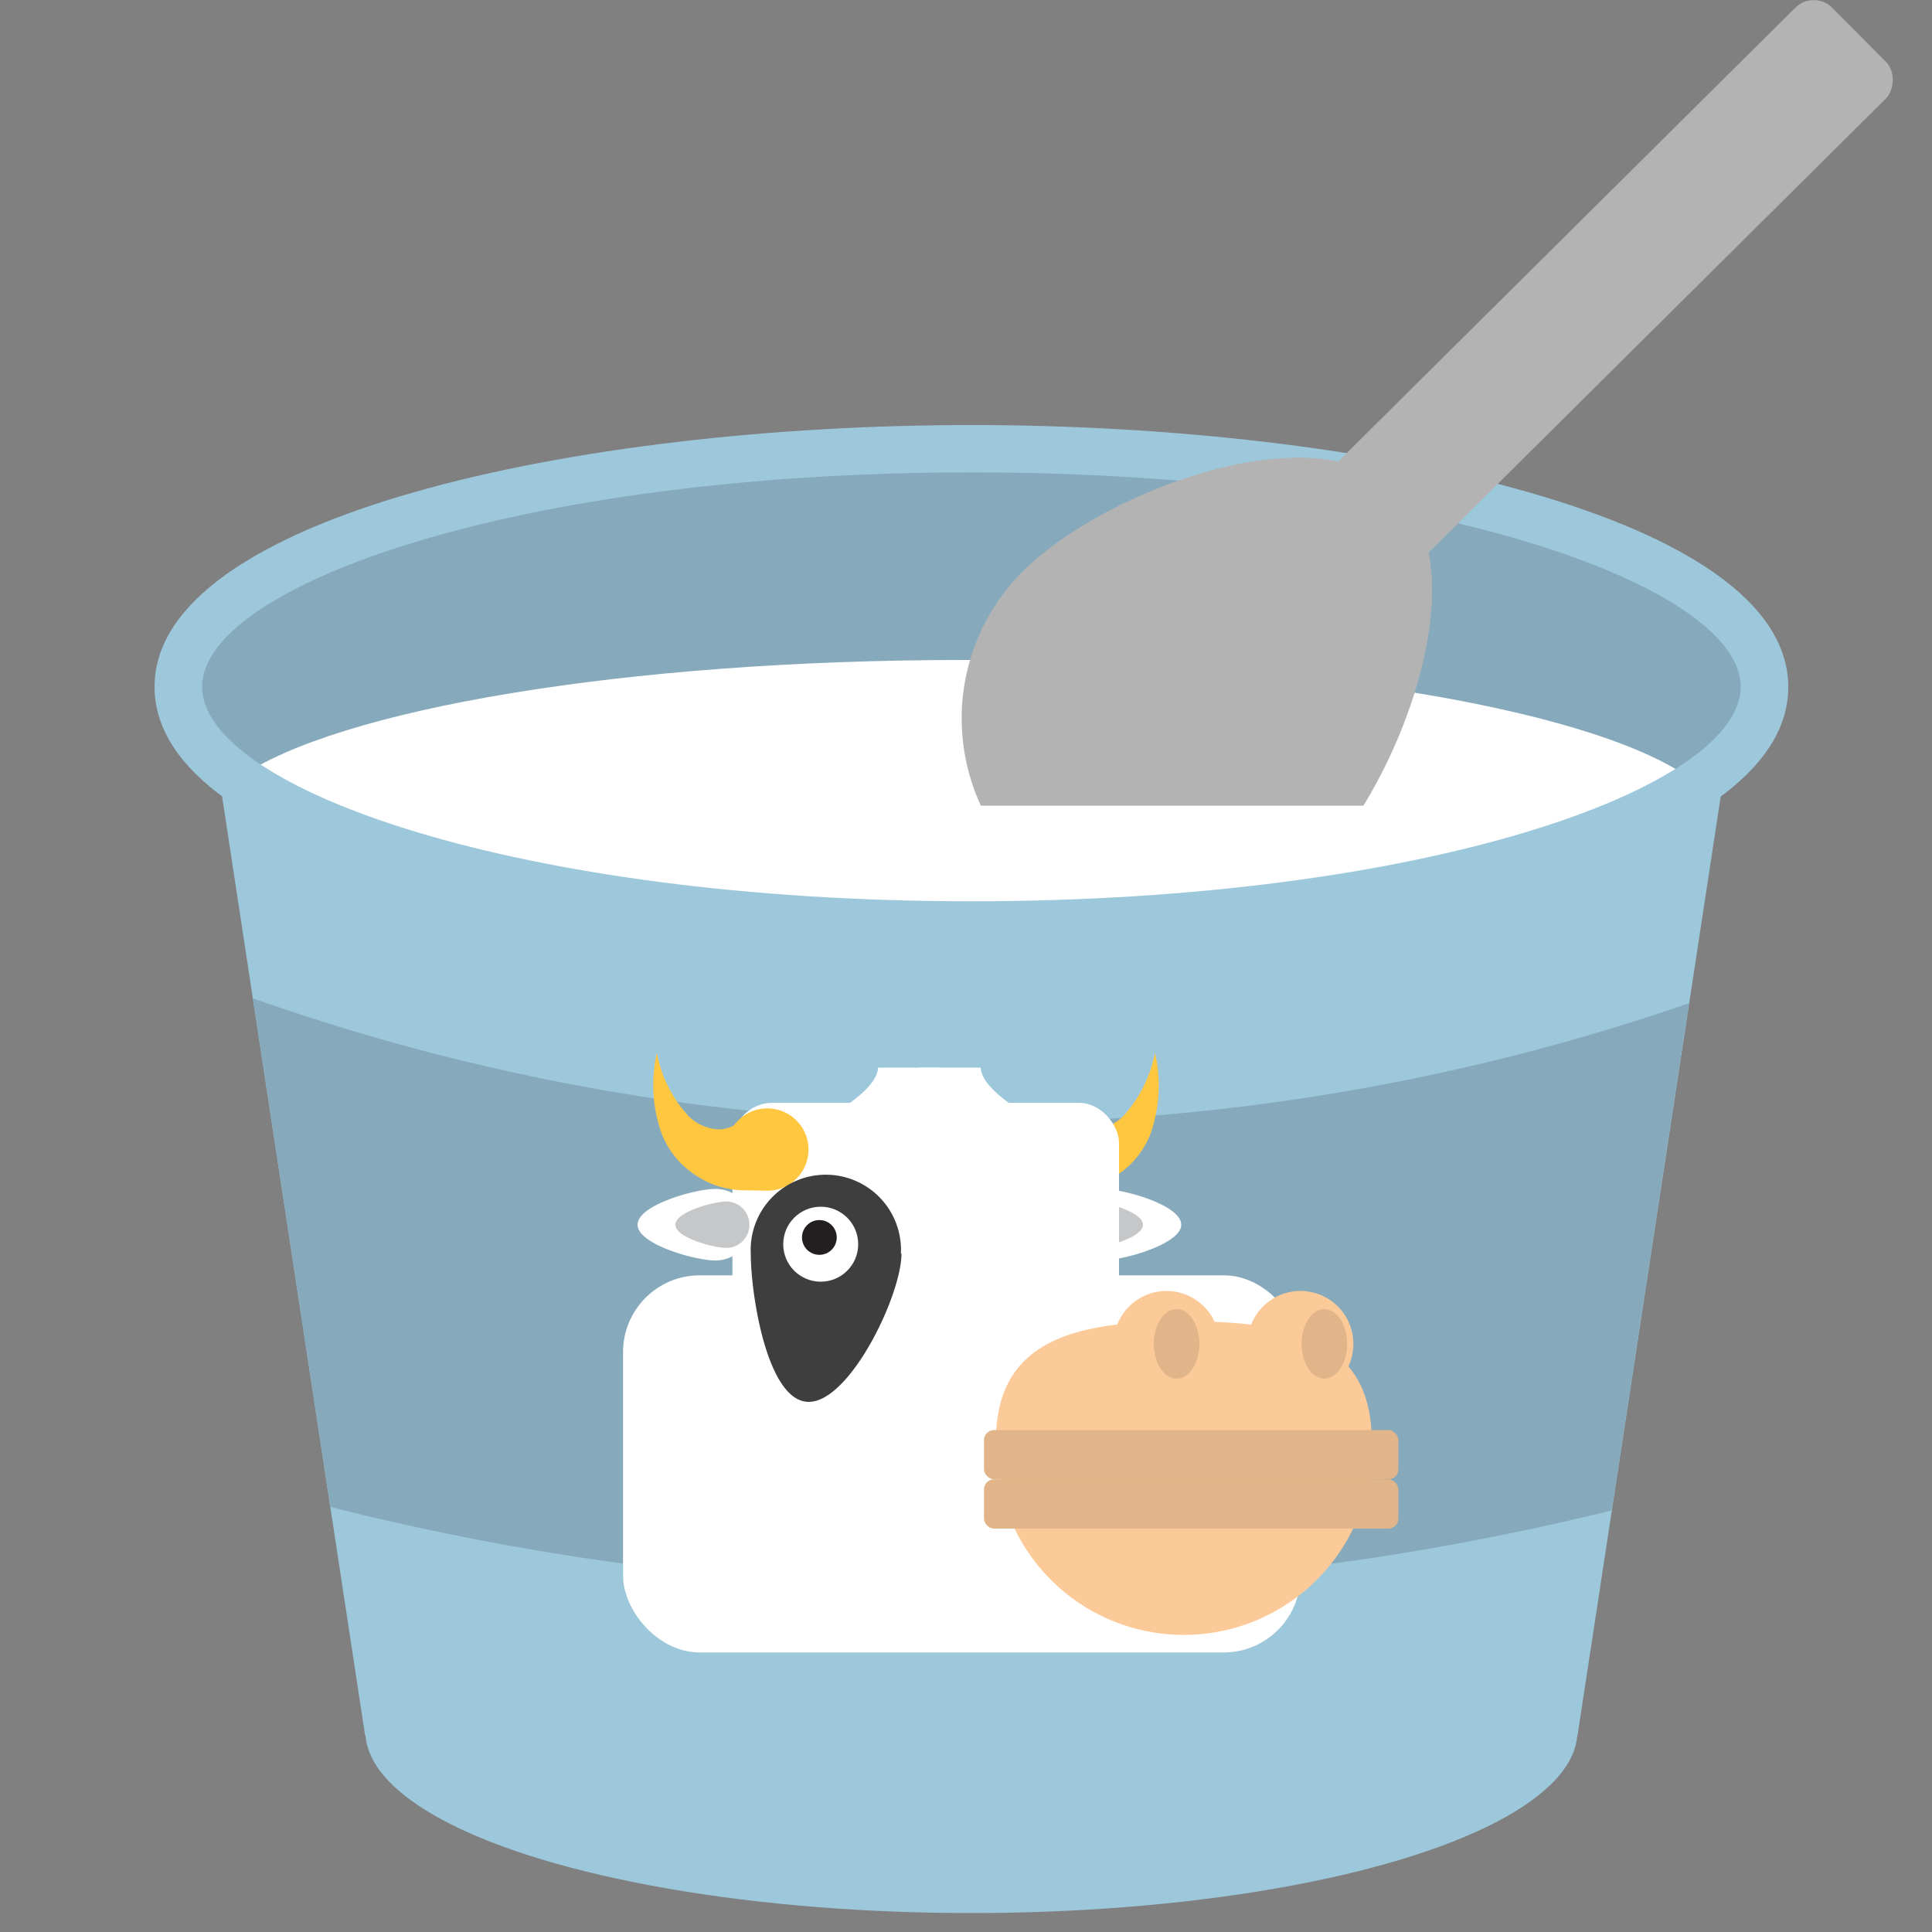 <svg id="Layer_1" data-name="Layer 1" xmlns="http://www.w3.org/2000/svg" viewBox="0 0 100 100"><rect x="0" y="0" width="100" height="100" fill="#808080" stroke="none"/><defs><style>.cls-1{fill:#9dc8dc;}.cls-2{fill:#86aabc;}.cls-3{fill:#fff;}.cls-4{fill:#c5c7c9;}.cls-5{fill:#ffc640;}.cls-6{fill:#fcca98;}.cls-7{fill:#e1b589;}.cls-8{fill:#3e3e3f;}.cls-9{fill:#231f20;}.cls-10{fill:#b3b3b3;}</style></defs><title>yogurt</title><ellipse class="cls-1" cx="50.28" cy="89.6" rx="31.37" ry="9.42"/><polygon class="cls-1" points="81.65 89.84 89.33 39.48 50.28 39.48 11.23 39.48 18.9 89.84 81.65 89.84"/><line x1="53.45" y1="39.48" x2="53.45" y2="100"/><ellipse class="cls-2" cx="50.28" cy="35.55" rx="41.05" ry="12.33"/><path class="cls-2" d="M50.28,58.12a113,113,0,0,1-37.19-6.45L17.1,78a137.5,137.5,0,0,0,33.18,4.18,137.49,137.49,0,0,0,33.14-4l4-26.25A113.28,113.28,0,0,1,50.28,58.12Z"/><path class="cls-3" d="M12.35,40.27c6.17,4.46,20.82,7.61,37.93,7.61,16.76,0,31.15-3,37.53-7.35C83.13,36.85,68,34.16,49.92,34.16,32.31,34.16,17.41,36.72,12.35,40.27Z"/><path class="cls-1" d="M50.28,49.11C29.78,49.11,8,44.36,8,35.55S29.78,22,50.28,22s42.28,4.75,42.28,13.56S70.77,49.11,50.28,49.11Zm0-24.66c-23.47,0-39.82,5.85-39.82,11.1s16.35,11.1,39.82,11.1S90.1,40.8,90.1,35.55,73.74,24.45,50.28,24.45Z"/><path class="cls-3" d="M55.24,63.39a1.84,1.84,0,0,0,1.84,1.85c1,0,4.06-.83,4.06-1.85s-3-1.85-4.06-1.85A1.84,1.84,0,0,0,55.24,63.39Z"/><path class="cls-4" d="M55.33,63.39a1.2,1.2,0,0,0,1.2,1.2c.66,0,2.63-.53,2.63-1.2s-2-1.2-2.63-1.2A1.2,1.2,0,0,0,55.33,63.39Z"/><rect class="cls-3" x="32.25" y="66.01" width="35.06" height="19.52" rx="3.97" ry="3.97"/><path class="cls-5" d="M55.76,58.24a1.55,1.55,0,0,0,1.08.19,2.38,2.38,0,0,0,1.27-.63,6.76,6.76,0,0,0,1.67-3.3,7.47,7.47,0,0,1-.24,4.21,4.52,4.52,0,0,1-1.56,2,4.67,4.67,0,0,1-2.74.9l-1.16,0a2.14,2.14,0,1,1,1.68-3.39Z"/><rect class="cls-3" x="37.91" y="57.08" width="20.01" height="15.61" rx="2.08" ry="2.08"/><path class="cls-6" d="M71,74.58a9.73,9.73,0,1,1-19.45,0c0-5.37,4.35-6.19,9.72-6.19S71,69.21,71,74.58Z"/><rect class="cls-7" x="50.93" y="74.02" width="21.45" height="2.55" rx="0.52" ry="0.52"/><rect class="cls-7" x="50.93" y="76.57" width="21.45" height="2.55" rx="0.52" ry="0.52"/><circle class="cls-6" cx="67.31" cy="69.56" r="2.74"/><ellipse class="cls-7" cx="68.55" cy="69.56" rx="1.18" ry="1.8"/><circle class="cls-6" cx="60.38" cy="69.56" r="2.74"/><ellipse class="cls-7" cx="60.9" cy="69.56" rx="1.18" ry="1.8"/><path class="cls-3" d="M42.39,58.06s3-1.48,3.06-2.8h3.19v4.3"/><path class="cls-3" d="M53.82,58.06s-3-1.48-3.06-2.8H47.57v4.3"/><path class="cls-5" d="M38.56,61.61a4.62,4.62,0,0,1-2.73-.9,4.54,4.54,0,0,1-1.57-2A7.46,7.46,0,0,1,34,54.5a6.6,6.6,0,0,0,1.67,3.3,2.35,2.35,0,0,0,1.27.63A1.51,1.51,0,0,0,38,58.24a2.13,2.13,0,1,1,1.7,3.39Z"/><path class="cls-3" d="M38.89,63.39A1.85,1.85,0,0,1,37,65.24c-1,0-4-.83-4-1.85s3-1.85,4-1.85A1.85,1.85,0,0,1,38.89,63.39Z"/><path class="cls-4" d="M38.79,63.39a1.19,1.19,0,0,1-1.2,1.2c-.66,0-2.63-.53-2.63-1.2s2-1.2,2.63-1.2A1.2,1.2,0,0,1,38.79,63.39Z"/><path class="cls-8" d="M46.66,64.89c0,2.14-2.66,7.67-4.8,7.67s-3-5.53-3-7.67a3.89,3.89,0,1,1,7.77,0Z"/><circle class="cls-3" cx="42.48" cy="64.4" r="1.94"/><circle class="cls-9" cx="42.41" cy="64.05" r="0.9"/><rect class="cls-10" x="79.75" y="-3.68" width="6.64" height="37.08" rx="1.35" ry="1.35" transform="translate(35.09 -54.56) rotate(45.21)"/><path class="cls-10" d="M72.39,25.46c-4.2-4.23-15.22-.09-19.45,4.11A10.75,10.75,0,0,0,50.77,41.7h19.8C73.7,36.6,75.76,28.85,72.39,25.46Z"/></svg>